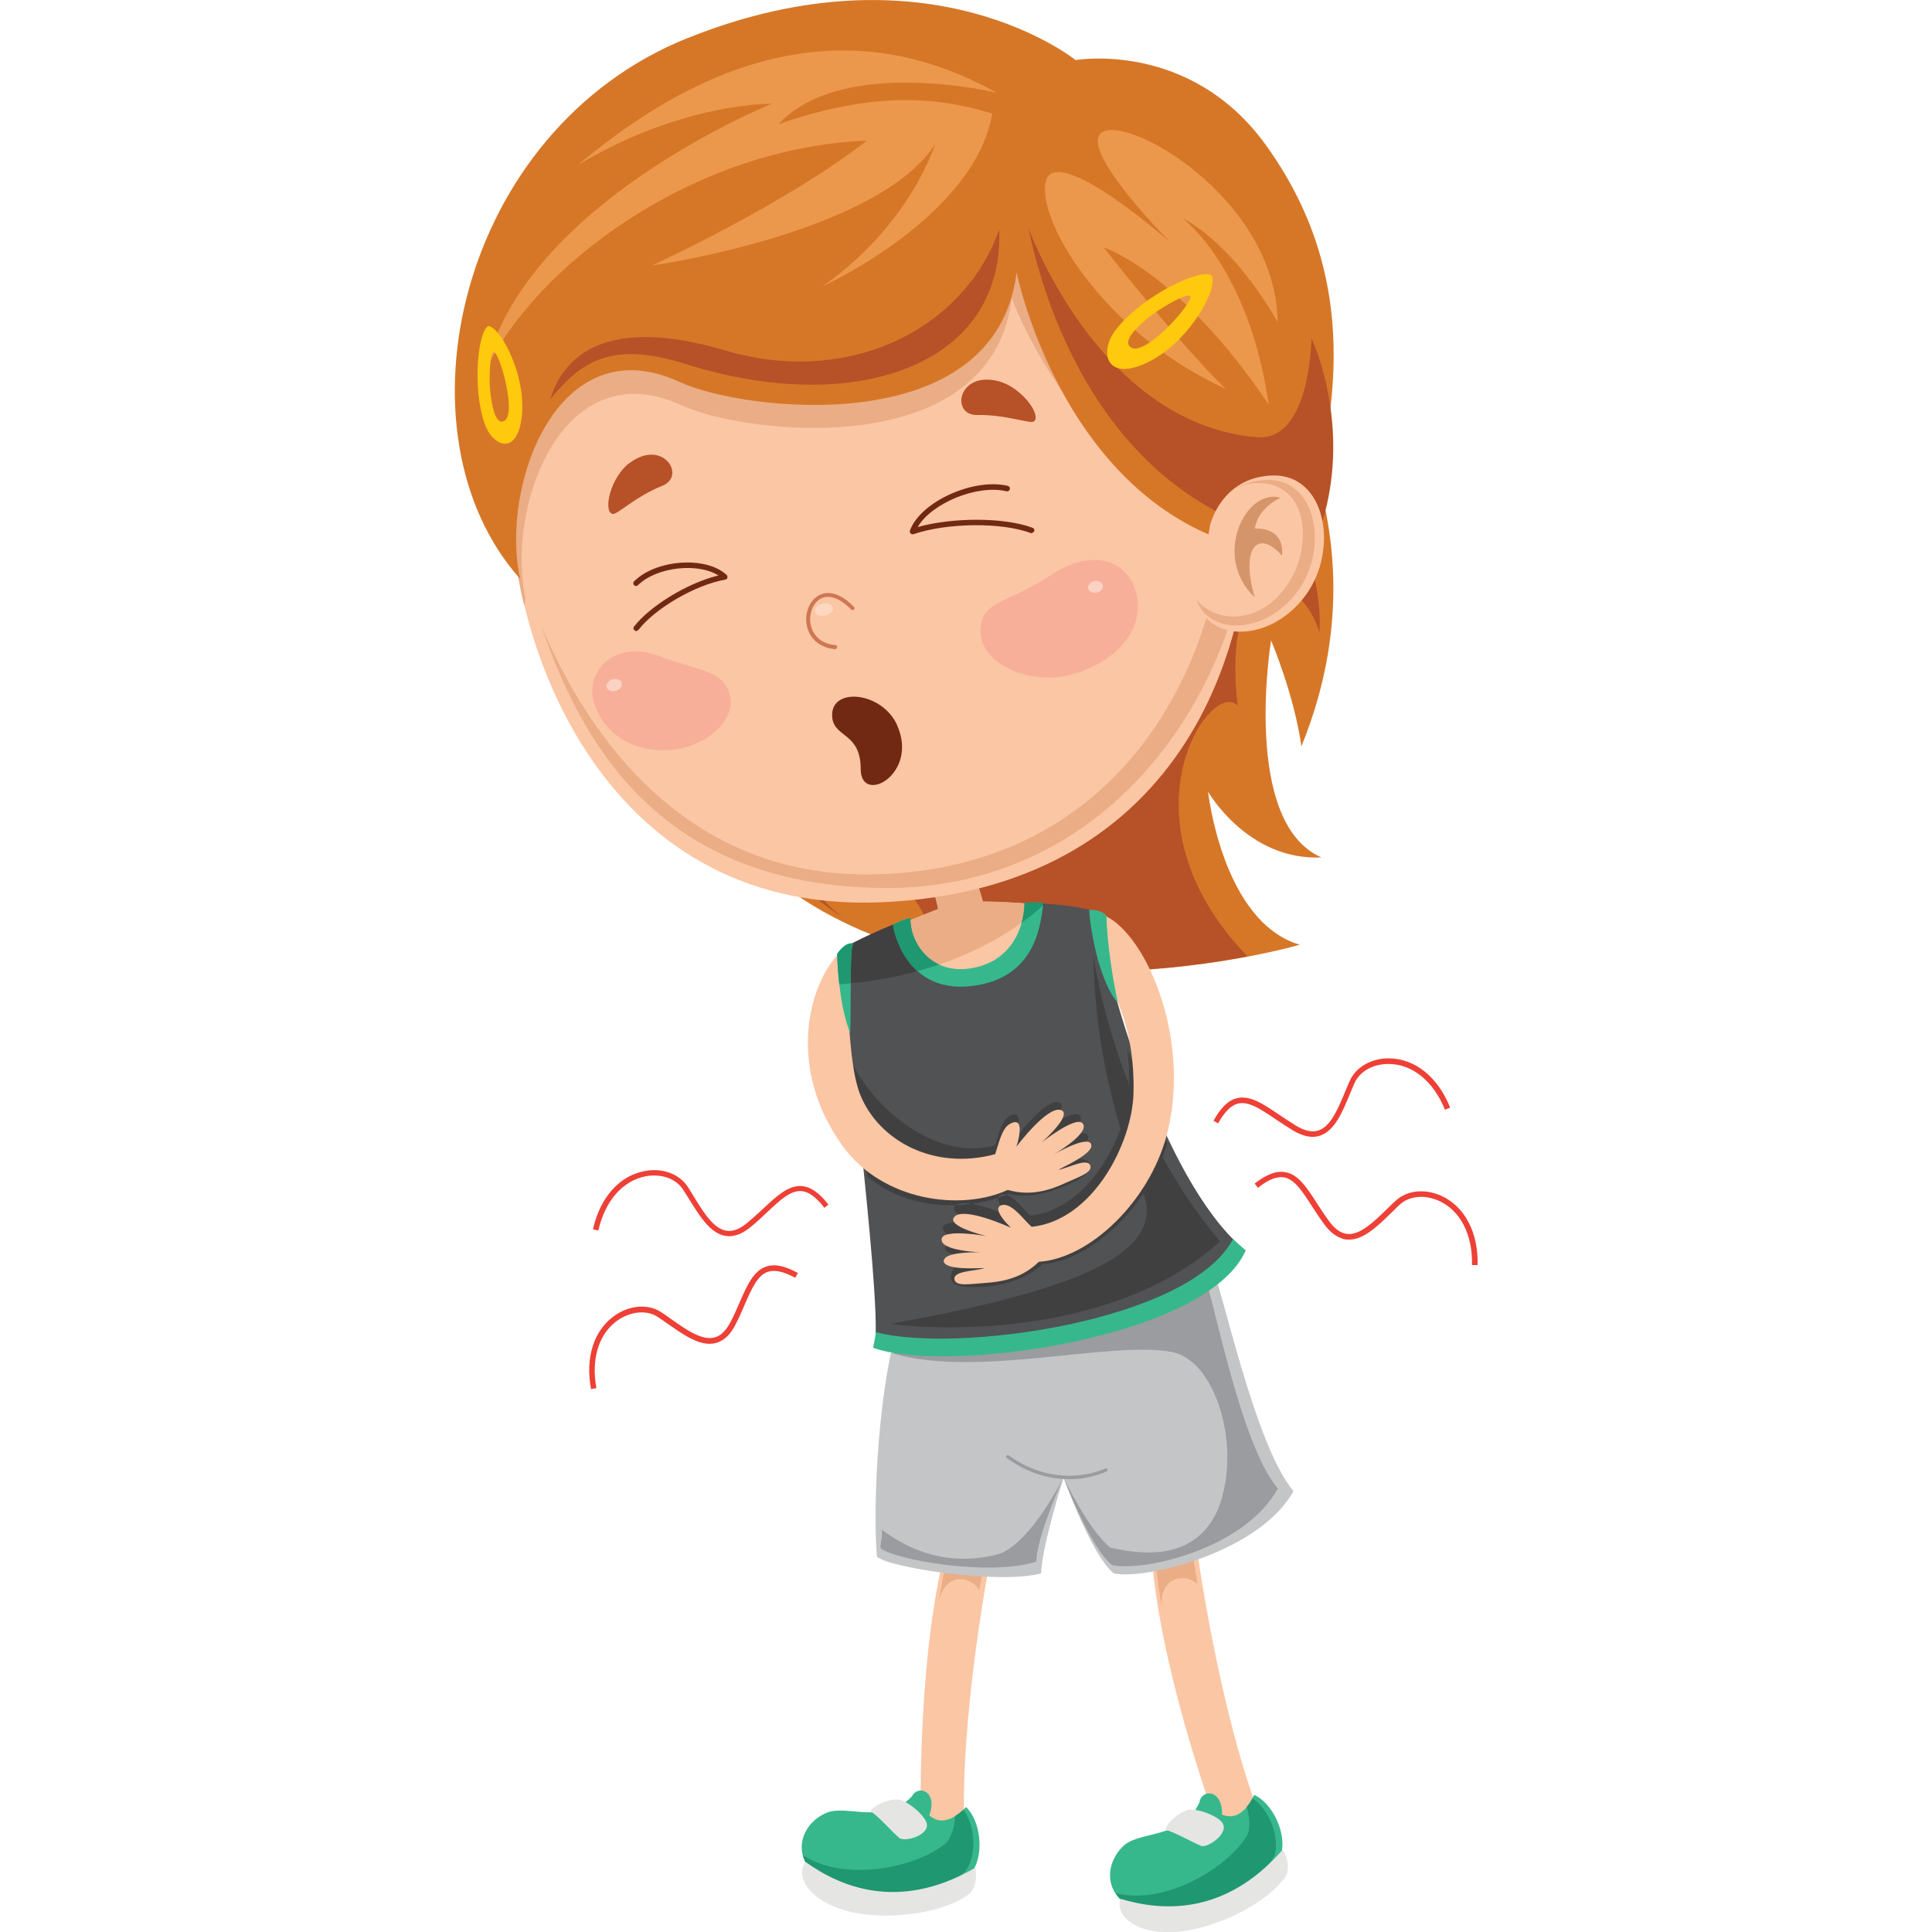 <?xml version="1.0" encoding="UTF-8"?> <svg xmlns="http://www.w3.org/2000/svg" id="Layer_1" viewBox="0 0 100 100"><defs><style>.cls-1{fill:#a9c6d0;}.cls-2{fill:#d67728;}.cls-3{fill:#36b88c;}.cls-4{fill:#404041;}.cls-5{fill:#ce7754;}.cls-6{fill:#1f9770;}.cls-7{fill:#515254;}.cls-8{fill:#fcd8c1;}.cls-9{fill:#c4c5c7;}.cls-10{fill:#712914;}.cls-11{fill:#d5956a;}.cls-12{fill:#ffc90d;}.cls-13{fill:#9a9c9f;}.cls-14{fill:#f8af9a;}.cls-15{fill:#e5e5e4;}.cls-16{fill:#eaad85;}.cls-17{fill:#fbc6a4;}.cls-18{fill:#ee4036;}.cls-19{fill:#fbd3c4;}.cls-20{fill:#b75127;}.cls-21{fill:#ec984c;}</style></defs><g><path class="cls-2" d="M63.28,15.8s9.46,9.64,4.08,22.83c-.38-2.7-1.57-5.48-1.57-5.48,0,0-1.55,9.42,2.61,11.23-3.82,.18-5.87-3.4-5.87-3.4,0,0,.74,6.75,4.75,7.92-5.37,1.48-21.94,4.03-29.97-6.24-8.04-10.27,25.97-26.86,25.97-26.86Z"></path><path class="cls-20" d="M48.65,49.47c-.57-1.94-1.61-4.13-3.43-4.44-3.38-.57-4.09,.53-1.59,2.46-3.56-2.3-5.92-5.87-5.92-5.87l27.09-17.41s3.74,3.41,3.5,8.53c-1.18-3.67-5.09-3.67-4.24,3.8-1.29-1.54-6.45,5.74,.51,12.96-4,.76-10.11,1.31-15.92-.05Z"></path></g><g><path class="cls-18" d="M42.65,62.53l.23-.18c-.48-.62-.92-.92-1.39-.96-.68-.05-1.29,.52-1.99,1.17-.26,.24-.52,.48-.81,.72-.4,.34-.76,.48-1.1,.42-.66-.11-1.18-.95-1.68-1.77-.1-.17-.21-.34-.31-.5-.43-.66-1.3-.99-2.21-.82-1.32,.23-2.33,1.37-2.7,3.02l.28,.06c.35-1.54,1.27-2.59,2.47-2.81,.8-.14,1.56,.13,1.92,.7,.1,.16,.21,.33,.31,.49,.54,.87,1.09,1.77,1.88,1.9,.42,.07,.86-.09,1.33-.48,.3-.25,.56-.49,.82-.74,.68-.64,1.22-1.14,1.78-1.1,.37,.03,.76,.31,1.18,.85Z"></path><path class="cls-18" d="M37.4,69.36c.26-.16,.48-.43,.68-.82,.18-.34,.32-.68,.46-1,.37-.85,.67-1.53,1.2-1.71,.35-.12,.82-.02,1.42,.31l.14-.25c-.69-.38-1.21-.48-1.65-.33-.65,.22-.99,.98-1.37,1.86-.14,.32-.28,.65-.46,.99-.24,.47-.52,.74-.85,.82-.65,.16-1.46-.41-2.24-.96-.16-.12-.33-.23-.49-.34-.65-.44-1.59-.39-2.36,.12-1.12,.74-1.6,2.17-1.29,3.85l.28-.05c-.29-1.56,.15-2.89,1.16-3.55,.69-.44,1.48-.5,2.04-.12,.16,.11,.32,.22,.48,.33,.84,.59,1.7,1.2,2.48,1.01,.12-.03,.24-.08,.35-.15Z"></path></g><g><path class="cls-18" d="M63.06,58.15l-.25-.14c.38-.69,.77-1.06,1.22-1.17,.67-.16,1.36,.3,2.15,.84,.29,.19,.59,.39,.91,.59,.45,.27,.83,.35,1.16,.24,.63-.21,1.01-1.13,1.38-2.02,.08-.18,.15-.37,.23-.54,.32-.72,1.12-1.18,2.05-1.17,1.34,.02,2.52,.97,3.15,2.55l-.27,.11c-.59-1.47-1.67-2.35-2.89-2.37-.82-.01-1.52,.38-1.79,.99-.08,.17-.15,.36-.23,.54-.39,.95-.79,1.92-1.55,2.18-.41,.14-.86,.05-1.39-.26-.33-.2-.63-.4-.93-.6-.77-.52-1.38-.93-1.93-.8-.36,.09-.7,.43-1.03,1.02Z"></path><path class="cls-18" d="M69.33,64.05c-.28-.12-.55-.35-.8-.7-.23-.31-.43-.62-.62-.91-.5-.78-.9-1.4-1.45-1.5-.37-.06-.81,.11-1.35,.54l-.17-.22c.62-.48,1.12-.67,1.58-.59,.68,.11,1.13,.81,1.65,1.62,.19,.29,.39,.6,.61,.9,.31,.43,.63,.65,.97,.68,.67,.05,1.37-.64,2.06-1.31,.14-.14,.28-.28,.43-.41,.58-.54,1.5-.64,2.35-.26,1.22,.55,1.93,1.89,1.89,3.59h-.29c.04-1.59-.61-2.83-1.72-3.33-.75-.33-1.54-.25-2.03,.21-.14,.13-.28,.27-.42,.41-.73,.71-1.49,1.45-2.28,1.39-.13,0-.25-.04-.37-.09Z"></path></g><g><path class="cls-17" d="M63.08,94.71s-2.78-7.38-3.41-13.5c0-.04,0-.08-.01-.13-.02-.26-.05-.51-.06-.76,1.02-.07,2.34-.2,2.34-.2,0,0,1.15,8.5,3.35,14.08-.14,.09-.28,.17-.42,.24h-.01c-.88,.41-1.77,.28-1.77,.28Z"></path><path class="cls-16" d="M59.84,81.11s0-.07-.01-.11c-.02-.21-.04-.42-.05-.63,.84-.06,1.93-.17,1.93-.17,0,0,.09,.69,.27,1.78-.64-.57-2-.38-1.84,1.22-.13-.71-.23-1.41-.3-2.1Z"></path></g><g><path class="cls-3" d="M64.91,92.9c.89,.38,1.73,1.93,1.39,3.12-.91,1.65-4.29,3.76-6.91,3.04-2.45-.67-2.24-2.65-1.19-3.56,.85-.73,3.02-.34,3.88-2.2,.1-.71,1.2-.72,1.17,.62,1.08,.47,1.66-1.02,1.66-1.02Z"></path><path class="cls-6" d="M57.73,97.99c2.62,.67,5.95-1.41,6.86-3.06,.13-.44,.08-.93-.06-1.4,.13-.16,.24-.33,.3-.45,.79,.53,1.44,1.9,1.14,2.97-.71,1.29-2.89,2.83-5.06,3.13-.51,.04-1.02,0-1.51-.13-.85-.23-1.38-.62-1.66-1.07Z"></path><path class="cls-15" d="M66.4,95.73s.46,.71,.16,1.37c-1.1,1.58-3.97,2.86-5.97,2.91-1.99,.04-2.86-.95-2.6-1.73,1.99,.6,5.34,.98,8.41-2.55Z"></path><path class="cls-15" d="M63.18,94.25c.61,.54-.67,1.44-1.02,1.29-.58-.25-1.36-.71-1.82-.82-.07-.25,.8-1.08,1.32-1.06,.53,.02,1.22,.31,1.53,.59Z"></path></g><g><path class="cls-17" d="M47.67,94.64s-.25-7.88,1.13-13.89c0-.04,.02-.08,.03-.12,.06-.25,.12-.5,.19-.74,.99,.26,2.28,.56,2.28,.56,0,0-1.66,8.41-1.38,14.41-.16,.04-.32,.07-.47,.09h-.01c-.96,.1-1.76-.31-1.76-.31Z"></path><path class="cls-16" d="M48.99,80.83s.02-.07,.02-.1c.05-.2,.1-.4,.15-.6,.8,.21,1.84,.45,1.84,.45,0,0-.13,.67-.31,1.73-.42-.72-1.73-.99-2.09,.55,.11-.7,.23-1.38,.39-2.04Z"></path></g><g><path class="cls-3" d="M49.99,93.52c.72,.65,1.01,2.39,.31,3.4-1.4,1.27-5.27,2.17-7.52,.65-2.11-1.42-1.27-3.24,.03-3.75,1.04-.42,2.97,.65,4.38-.83,.33-.64,1.37-.29,.91,.97,.87,.79,1.9-.43,1.9-.43Z"></path><path class="cls-6" d="M41.55,96.02c2.26,1.48,6.08,.58,7.48-.68,.26-.38,.38-.85,.4-1.34,.18-.11,.33-.23,.43-.33,.58,.76,.75,2.27,.12,3.18-1.09,.99-3.65,1.75-5.8,1.33-.5-.13-.97-.33-1.38-.61-.73-.49-1.1-1.03-1.23-1.55Z"></path><path class="cls-15" d="M50.48,96.68s.2,.82-.29,1.34c-1.55,1.14-4.69,1.43-6.59,.82-1.9-.6-2.4-1.82-1.91-2.47,1.69,1.21,4.74,2.65,8.78,.31Z"></path><path class="cls-15" d="M47.91,94.24c.4,.71-1.1,1.15-1.38,.88-.47-.42-1.06-1.11-1.46-1.36,.01-.26,1.1-.77,1.59-.58,.49,.19,1.05,.69,1.25,1.05Z"></path></g><g><path class="cls-9" d="M62.77,65.74c.47,.82,2.17,9.07,4.18,11.44-1.73,3.15-7.67,4.61-9.3,4.26-1.16-.93-2.6-4.96-2.6-4.96,0,0-1.15,3.66-1.16,4.96-2.21,.58-7.85-.3-8.5-.86-.21-2.32-.02-9.2,1.45-13.2,6.42,1.2,15.93-1.63,15.93-1.63Z"></path><g><path class="cls-13" d="M63.26,77.46c.86-3.02-.44-7.07-2.6-7.48-3.14-.61-10.07,1.36-14.41,.08,.25-.75,0-1.52,.18-2.84,6.42,1.2,15.8-1.5,15.8-1.5,.47,.82,1.9,8.96,3.91,11.33-1.74,3.14-6.95,4.31-8.58,3.96-1.16-.93-2.51-4.53-2.51-4.53,0,0,1.27,2.7,2.43,3.63,1.63,.36,4.8,.82,5.79-2.64Z"></path><path class="cls-13" d="M45.65,79.19c1.18,.86,3.2,1.99,6.04,1.25,1.68-.57,3.36-3.98,3.36-3.98,0,0-1.4,3.07-1.41,4.37-2.51,.79-7.41-.13-8.06-.69-.03-.36,.09-.38,.07-.95Z"></path></g><path class="cls-13" d="M56.16,76.49c.68-.11,1.1-.32,1.12-.33,.04-.02,.06-.07,.04-.11-.02-.04-.07-.06-.12-.04-.02,.01-2.4,1.18-4.99-.68-.04-.03-.09-.02-.12,.02-.03,.04-.02,.09,.02,.12,1.58,1.14,3.08,1.18,4.05,1.03Z"></path></g><g><path class="cls-17" d="M54.17,46.85s-1.94-.18-3.3-.18c-.27-1.15-.88-2.16-.88-2.16l-2.16,.08s.59,1.71,.73,2.47c-1.49,.61-2.62,1.02-2.62,1.02,0,0-.58,4.94,4.8,3.99,1.41-.25,3.98-3.03,3.44-5.2Z"></path><path class="cls-16" d="M48.56,47.05c-.13-.76-.73-2.47-.73-2.47l2.16-.08s.61,1.02,.88,2.16c1.14,0,2.69,.13,3.16,.17-1.92,1.72-4.44,3.02-7.65,3.69-.59-1.14-.44-2.46-.44-2.46,0,0,1.13-.41,2.62-1.02Z"></path></g><g><g><path class="cls-7" d="M53.57,46.77c.63,0,2.17,.07,3.25,.46,.28,3.09,3.31,13.74,7.46,17.34-2.02,4.59-15.27,6.26-18.99,4.9,.35-2.34-1.79-19.04-1.79-20.29,.79-.51,2.43-1.22,3.22-1.52,.24,4.19,6.49,3.97,6.85-.89Z"></path><g><path class="cls-4" d="M48.04,50.11c-1.1,.33-2.28,.58-3.56,.74-.28,.03-.55,.06-.83,.08-.09-.91-.15-1.54-.15-1.75,.79-.51,2.43-1.22,3.22-1.52,.07,1.15,.59,1.97,1.32,2.45Z"></path><path class="cls-4" d="M53.57,46.77c.14,0,.32,0,.53,.01-.19,.17-.39,.34-.59,.5,.03-.17,.05-.34,.06-.52Z"></path></g><path class="cls-4" d="M48.93,64.59c.09-.43,1.87-.38,1.87-.38,0,0-2.11-.06-1.99-.68,.1-.52,2.25-.14,2.25-.14,0,0-2.12-.5-1.6-.99,.52-.48,2.83,.57,2.83,.57,0,0-1.08-1.01-.43-1.15,.5-.1,1.13,.82,1.47,1.1,3.06-.33,5.05-4.19,5.11-6.71,.02-.75-.02-1.4-.1-1.97,.48,1.42,1.44,3.55,2.08,4.95-.96,3.24-3.97,6.09-6.46,6.24-.89,.86-2.6,1.36-4.2,1.14-.72-.1-.62-.62-.31-1.03,.25-.34,.99-.4,1.51-.56-.05-.04-2.16,.16-2.05-.42Zm-4.04-3.69c2.15,1.8,5.32,1.79,7.29,.88,1.19,.34,2.53-.21,3.29-.55,.67-.3,1.07-.65,.93-1-.15-.39-1.19-.27-1.73-.16,.03-.05,1.98-.88,1.61-1.34-.28-.34-1.83,.55-1.83,.55,0,0,1.83-1.05,1.44-1.54-.33-.41-2.05,.95-2.05,.95,0,0,1.63-1.45,.94-1.63-.69-.18-2.22,1.85-2.22,1.85,0,0,.47-1.4-.16-1.21-.49,.15-.62,.69-.9,1.59-3.1,.83-6.22-1.95-7.32-4.13-.08-.16,.5,4.24,.72,5.74Z"></path></g><path class="cls-3" d="M63.82,64.13c.15,.16,.5,.45,.66,.59-2.02,4.59-15.57,6.4-19.29,5.04,.02-.13,.14-.6,.14-.81,4.11,1.11,16.25-.53,18.49-4.82Z"></path><path class="cls-4" d="M56.59,49.37c.06,3.66,.71,7.78,2.53,12.21,1.3,3.14-2.79,5.09-13.02,6.94,2.88,.41,11.78,.55,17.05-4.27-5.45-6.39-6.57-14.87-6.57-14.87Z"></path><path class="cls-1" d="M58.96,59.61c-.16,.09-.32,.18-.49,.27-.07-.21-.14-.41-.21-.62,.4-.21,.77-.43,1.11-.63,.09,.19,.18,.39,.28,.59-.22,.13-.44,.26-.69,.4Z"></path></g><path class="cls-17" d="M48.87,65.21c.09-.45,1.93-.39,1.93-.39,0,0-2.17-.06-2.06-.7,.1-.54,2.32-.14,2.32-.14,0,0-2.18-.52-1.64-1.02,.54-.5,2.91,.59,2.91,.59,0,0-1.11-1.04-.45-1.18,.52-.11,1.16,.84,1.52,1.13,3.16-.33,5.2-4.31,5.27-6.92,.08-3.24-.95-4.83-.91-5.03-.36-1.04-.68-2.22-.82-4.25,2.25,.68,4.79,6.39,3.45,11.45-.91,3.45-3.99,6.39-6.62,6.56-.91,.89-1.97,1.04-2.83,1.1-.75,.05-1.49,.19-1.54-.2-.05-.43,1.02-.41,1.56-.57-.05-.03-2.23,.17-2.11-.43Z"></path><path class="cls-17" d="M56.45,59.17c-.29-.35-1.89,.57-1.89,.57,0,0,1.88-1.09,1.48-1.59-.34-.43-2.12,.98-2.12,.98,0,0,1.68-1.49,.97-1.68-.71-.19-2.28,1.9-2.28,1.9,0,0,.48-1.45-.17-1.25-.51,.15-.64,.71-.93,1.64-3.2,.86-6.01-.71-6.97-3.04-.47-1.14-.54-3.15-.61-3.75-.07-1-.36-1.97-.46-3.65-1.66,1.67-2.75,6.01,.14,10.01,2.09,2.89,6.16,3.38,8.55,2.28,1.22,.35,2.23-.01,3.01-.37,.69-.31,1.4-.54,1.26-.9-.16-.4-1.09,.12-1.64,.23,.03-.06,2.04-.91,1.65-1.38Z"></path><path class="cls-3" d="M53.03,46.73c-.04,1.54-.86,3.16-2.93,3.41-2.07,.25-3.04-1.55-2.97-2.63-.47,.07-.91,.36-.91,.36,0,0,.5,3.56,4.04,3.17,3.54-.39,3.61-3.52,3.75-4.31-.38-.05-.98,0-.98,0Z"></path><g><path class="cls-6" d="M48.61,49.93c-.36,.12-.74,.23-1.12,.34-1.07-.95-1.27-2.39-1.27-2.39,0,0,.45-.28,.91-.36-.05,.77,.43,1.92,1.48,2.41Z"></path><path class="cls-6" d="M53.03,46.73s.61-.05,.98,0c0,.04-.02,.09-.02,.14-.35,.31-.72,.61-1.11,.89,.09-.34,.14-.69,.15-1.03Z"></path></g><path class="cls-3" d="M56.38,47.1c0,.54,.41,3.57,1.48,4.81-.59-2.82-.59-4.52-.59-4.52,0,0-.3-.34-.89-.29Z"></path><path class="cls-3" d="M43.33,49.37c.03,.95,.16,2.83,.68,4.11,.05-2.9-.02-4.16,.14-4.65-.43-.09-.82,.54-.82,.54Z"></path><path class="cls-6" d="M44.15,48.84c-.1,.3-.11,.92-.12,2.06-.2,.02-.4,.04-.59,.05-.07-.61-.1-1.17-.11-1.57,0,0,.39-.62,.82-.54Z"></path><g><g><g><path class="cls-17" d="M26.55,26.51c-.17,5.55,3.99,20.85,19.1,20.19,15.02-.66,19.79-12.62,19.01-22.96-.94-12.48-12.31-17.03-20.87-15.74-13.36,2.03-17,11.08-17.23,18.51Z"></path><path class="cls-16" d="M26.55,26.51c.23-7.43,3.87-16.48,17.23-18.51,8.56-1.3,19.93,3.26,20.87,15.74,.1,1.34,.11,2.71,0,4.08-8.92-2.96-12.28-12.39-12.28-12.39-1.07,8.62-13.92,7.02-17.06,5.56-6.21-2.89-9.14,5.27-8.11,9.97-.02,.14-.04,.26-.07,.39-.46-1.91-.63-3.62-.6-4.84Z"></path><path class="cls-14" d="M37.78,35.98c.34,1.28-1.23,2.77-3.28,2.85-2.05,.08-3.5-1.17-3.81-2.71-.29-1.41,1.13-3.02,3.41-2.17,2.14,.8,3.32,.71,3.68,2.03Z"></path><path class="cls-19" d="M32.18,35.37c.04,.17-.11,.34-.32,.39-.22,.05-.43-.04-.46-.21-.04-.17,.11-.34,.32-.39,.22-.05,.43,.04,.46,.21Z"></path><path class="cls-8" d="M43.11,31.45c.04,.17-.14,.35-.4,.41-.26,.06-.5-.03-.53-.2-.04-.17,.14-.35,.39-.41,.26-.06,.5,.03,.53,.2Z"></path><path class="cls-14" d="M58.85,30.84c.34,1.77-1.04,3.39-3.29,4.05-2.17,.64-4.81-.48-4.81-2.2,0-1.64,1.33-1.39,3.65-2.93,2.25-1.49,4.1-.69,4.44,1.08Z"></path><path class="cls-19" d="M57.08,30.31c.03,.16-.11,.33-.32,.36-.21,.04-.4-.06-.44-.22-.03-.16,.11-.33,.32-.37,.21-.04,.4,.06,.44,.22Z"></path><path class="cls-20" d="M32.57,23.98c1.73-1.32,2.99,.66,1.7,1.17-1.39,.55-2.34,1.52-2.57,1.45-.5-.14-.1-1.89,.87-2.63Z"></path><path class="cls-20" d="M51.68,19.73c-2.11-.54-2.49,1.78-1.1,1.75,1.49-.03,2.75,.48,2.94,.33,.4-.33-.65-1.77-1.84-2.08Z"></path><path class="cls-16" d="M64.71,23.28c-.35-3.47-2.03-6.03-4.43-7.87,1.51,1.71,2.8,4.39,3.08,7.12,1.03,10.13-4.45,22.51-18.23,22.73-9.48,.15-14.63-6.94-17.14-12.93,2.15,6.27,6.19,13.39,17.45,13.63,13.26,.27,20.3-12.56,19.27-22.68Z"></path></g><path class="cls-5" d="M43.29,33.58s-.04,.02-.07,.02c-.78-.07-1.32-.53-1.46-1.22-.13-.64,.14-1.31,.63-1.57,.3-.16,.94-.29,1.81,.6,.04,.04,.04,.1,0,.14-.04,.04-.11,.04-.14,0-.58-.59-1.14-.79-1.57-.57-.41,.22-.64,.8-.53,1.35,.06,.29,.3,.97,1.28,1.06,.06,0,.1,.05,.09,.11,0,.03-.02,.05-.04,.07Z"></path><g><path class="cls-10" d="M46.44,37.54c-.8-1.79-3.56-2.01-3.36-.37,.13,1.02,1.47,.75,1.47,2.64s3.03,.27,1.88-2.28Z"></path><path class="cls-10" d="M53.43,27.58s.08-.04,.1-.08c.03-.07-.01-.16-.08-.18-1.45-.55-4.13-.55-5.95-.04,.71-1.23,3.08-2.22,4.6-1.85,.08,.02,.15-.03,.17-.11,.02-.08-.03-.15-.1-.17-1.79-.43-4.54,.83-5.07,2.31-.02,.05,0,.11,.03,.15,.04,.04,.09,.05,.15,.04,1.75-.6,4.58-.62,6.07-.06,.03,.01,.06,.01,.09,0Z"></path><path class="cls-10" d="M32.97,32.65s.05-.03,.08-.05c.85-1.11,2.95-2.33,4.49-2.6,.06-.01,.1-.05,.11-.1,.01-.05,0-.11-.04-.14-1.05-.99-3.65-.81-4.79,.33-.06,.06-.05,.15,0,.2,.06,.06,.15,.05,.2,0,.96-.95,3.11-1.18,4.17-.5-.03,0-.07,.02-.1,.02-1.55,.4-3.45,1.56-4.27,2.62-.05,.06-.04,.15,.03,.2,.04,.03,.08,.04,.12,.03Z"></path></g></g><g><path class="cls-2" d="M35.62,1.96c12.48-5,20.05,1.15,20.05,1.15,0,0,5.91-1.04,9.83,4.37,5.33,7.35,3.55,14.98,1.6,21.27-11.7-.79-14.48-14.65-14.48-14.65-1.09,8.8-14.22,7.17-17.42,5.68-6.34-2.95-9.33,5.38-8.28,10.18-6.7-7.5-3.25-23.22,8.69-28Z"></path><path class="cls-21" d="M56.95,6.93c1.03-1.22,9.09,3.19,9.18,9.73-2.49-4.3-4.91-5.35-4.91-5.35,0,0,3.41,2.49,4.45,9.63-4.65-6.9-8.55-8.14-8.55-8.14,0,0,3.8,4.87,6.31,7.32-6.45-2.93-10.01-9.08-9.24-10.91,.88-1.54,6.39,3.34,6.39,3.34,0,0-4.53-4.55-3.64-5.61Z"></path><path class="cls-21" d="M51.64,4.83c-4.57-2.56-11.96-4.51-21.71,3.7,5.42-3.25,10.02-3.16,10.02-3.16,0,0-12.95,5.2-14.86,13.9,2.62-5.59,10.87-11.65,19.78-11.99-4.26,3.32-11.12,6.46-11.12,6.46,0,0,11.69-1.65,14.67-6.3-1.76,4.8-5.87,7.39-5.87,7.39,0,0,7.87-3.56,8.81-8.95-2.91-.91-6.26-1.12-11.07,.55,3.33-3.58,11.34-1.62,11.34-1.62Z"></path><path class="cls-20" d="M53.2,11.69c.16,.36,2.29,14.49,14.84,16.46,2.27-5.56-.16-10.65-.16-10.65,0,0-.04,5.36-2.82,5.13-8.24-.68-11.87-10.94-11.87-10.94Z"></path><path class="cls-20" d="M51.73,11.85c-1.82,5.21-7.82,8.18-14.19,6.29-6.37-1.89-8.45,.46-9.05,2.52,1.62-2,3.2-3.02,7.03-1.81,8.67,2.73,16.49,.12,16.2-7Z"></path></g><g><path class="cls-17" d="M62.63,27.19s.57-2.48,3.21-2.58c2.79-.1,3.48,3.83,1.74,6.2-1.74,2.37-4.85,2.5-5.59,.43l.64-4.06Z"></path><path class="cls-16" d="M65.54,24.84c-.67,.03-1.2,.22-1.61,.48,.33-.19,.72-.32,1.17-.32,2.61,.01,2.76,3.07,1.79,4.85-1.31,2.41-3.79,2.58-4.97,1.18,.69,1.92,3.61,1.79,5.24-.42,1.64-2.21,.99-5.87-1.62-5.77Z"></path><path class="cls-11" d="M66.26,25.76c-1.75-.52-3.56,3.03-1.32,5.15-.77-2.69,.25-3.5,1.42-2.14,.07-.85-.32-1.42-1.41-1.42,.19-1.11,1.32-1.58,1.32-1.58Z"></path></g><path class="cls-12" d="M58.91,18.96c2.46-.84,4.21-4.06,3.8-4.71-.55-.37-3.51,.99-4.95,2.81-.81,1.03-.6,2.49,1.15,1.9Zm.69-2.64c.62-.48,1.9-1.19,2.01-.99,.18,.32-2.47,3.32-3.14,2.6-.3-.32,.31-.98,1.13-1.62Z"></path><path class="cls-12" d="M26.94,21.97c.49-2.24-1.03-5.09-1.67-5.09-.51,.24-.85,3.1-.19,5.04,.37,1.1,1.51,1.64,1.86,.05Zm-1.57-1.77c-.07-.69,0-1.99,.19-1.98,.31,.02,1.27,3.43,.46,3.6-.36,.07-.56-.7-.65-1.62Z"></path></g></svg> 